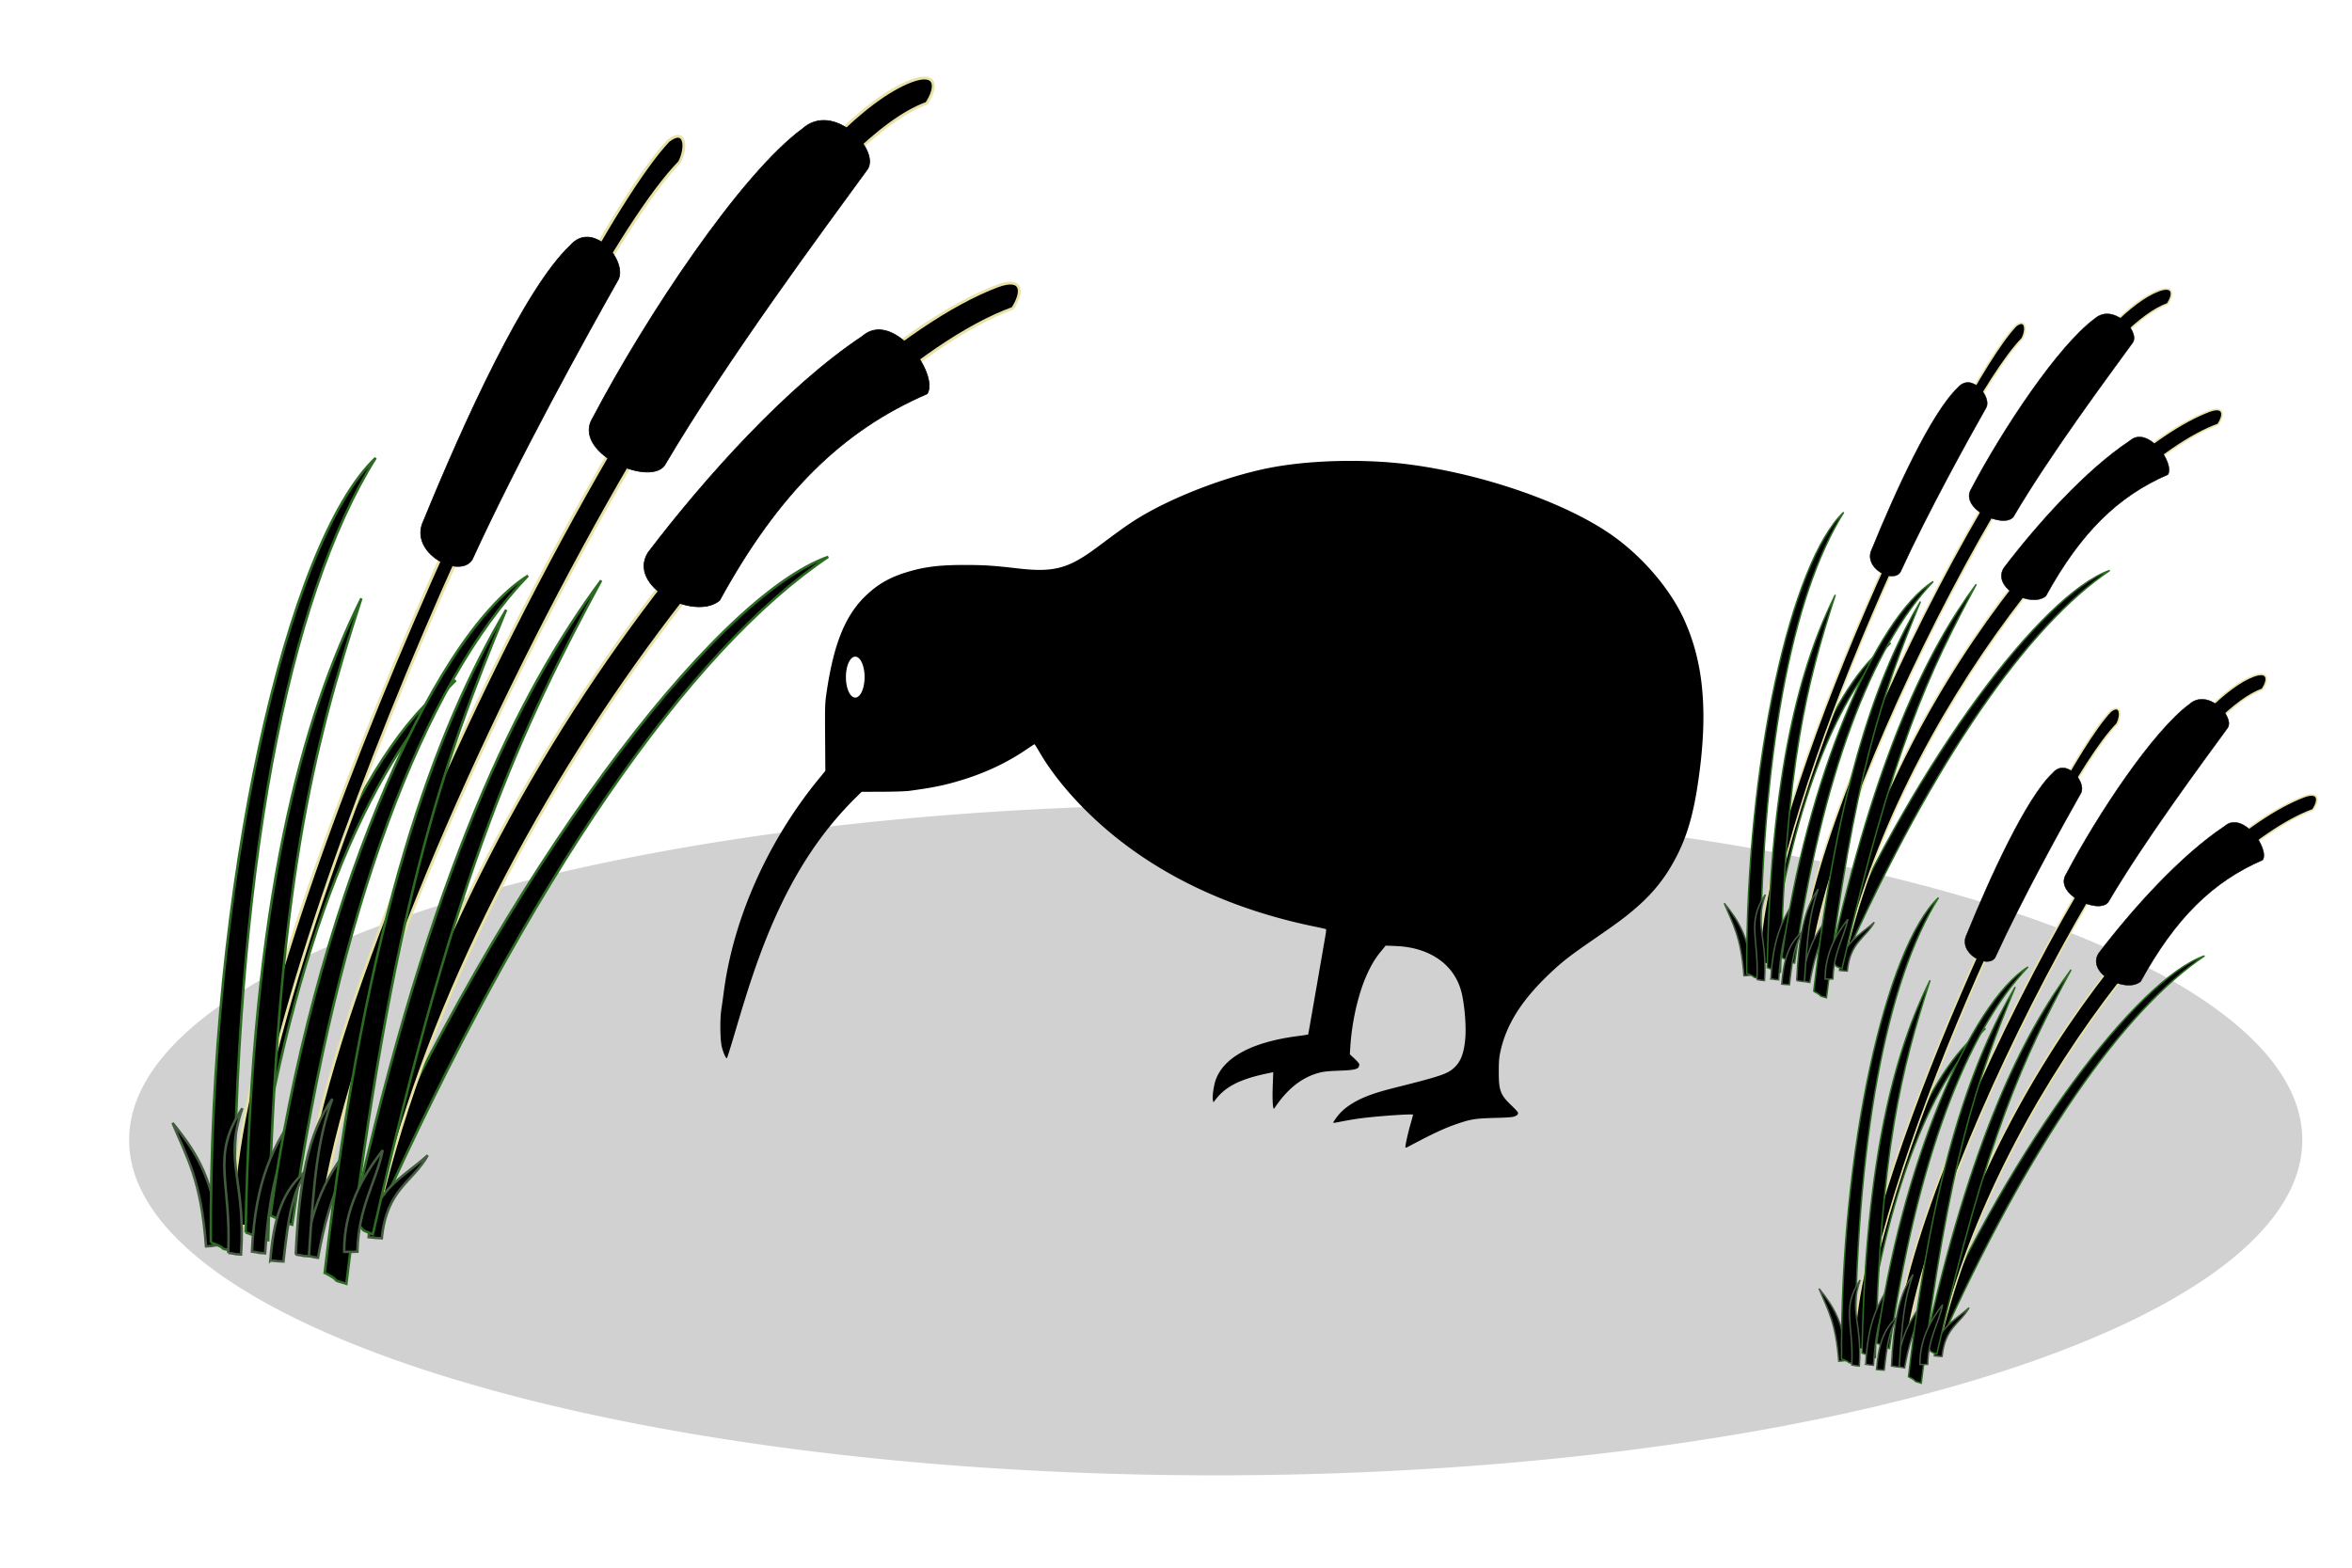 <?xml version="1.0"?>
<svg xmlns="http://www.w3.org/2000/svg" width="600" height="400" viewBox="0 0 600 400">
  <path d="M587.318 290.796a277.185 85.48 0 11-554.369 0 277.185 85.48 0 11554.37 0z" fill="#d1d1d1"/>
  <path d="M343.937 117.597c-6.779.028-13.538.574-19.234 1.619-11.57 2.123-26.441 7.869-35.478 13.702-2.036 1.314-3.3 2.22-9.531 6.851-7.167 5.328-10.924 6.32-19.97 5.272-6.304-.73-8.586-.88-13.524-.888-6.568-.01-10.39.465-14.922 1.85-4.136 1.263-7.054 2.895-9.978 5.575-5.512 5.051-8.535 12.287-10.413 24.915-.432 2.904-.456 3.487-.398 11.623l.06 8.571-1.745 2.13c-12.899 15.762-21.682 35.456-24.14 54.114a269.882 269.882 0 01-.643 4.586c-.387 2.501-.321 7.905.116 9.622.409 1.606 1.084 3.067 1.31 2.844.082-.08.914-2.736 1.85-5.902 2.862-9.668 4.358-14.347 6.267-19.603 6.374-17.552 14.19-30.507 24.667-40.883l1.574-1.563 5.311-.017c2.976-.008 5.994-.11 6.873-.23 6.246-.848 9.017-1.42 13.5-2.799 6.134-1.885 11.555-4.47 16.52-7.869.988-.675 1.845-1.225 1.9-1.225.054 0 .587.84 1.182 1.872 3.509 6.083 9.025 12.631 15.632 18.541 14.23 12.73 32.829 21.629 54.528 26.09 1.613.332 2.976.645 3.032.697.057.052.007.64-.11 1.31l-2.31 13.36c-1.154 6.677-2.122 12.165-2.15 12.196-.027.031-1.269.219-2.762.416-11.66 1.537-18.877 5.45-20.87 11.325-.474 1.4-.848 4.103-.68 4.929l.136.652.6-.776c2.495-3.23 6.145-5.106 12.661-6.508l2.015-.433-.128 3.35c-.148 3.796.022 6.445.386 5.901 3.365-5.035 7.05-7.946 11.528-9.116 1.085-.284 2.319-.41 5.06-.512 4.354-.162 5.096-.401 5.096-1.624 0-.17-.538-.812-1.2-1.427l-1.208-1.119.135-2.107c.41-6.323 2.004-13.266 4.147-18.076 1.145-2.568 2.182-4.29 3.675-6.11l1.189-1.444 2.56.102c8.887.343 15.21 4.9 16.863 12.157.755 3.31 1.147 8.447.876 11.493-.315 3.555-1.067 5.632-2.597 7.172-1.758 1.77-3.308 2.307-15.522 5.373-5.774 1.45-8.87 2.673-11.68 4.614a12.822 12.822 0 00-3.486 3.564c-.227.346-.41.673-.41.73 0 .057.897-.08 2.002-.309a87.347 87.347 0 014.558-.775c4.15-.582 13.819-1.267 13.819-.978 0 .075-.301 1.197-.674 2.49-.614 2.126-1.286 5.146-1.286 5.794 0 .19.212.144.833-.185 6.308-3.345 9.143-4.667 12.348-5.761 3.54-1.208 4.679-1.387 9.654-1.523 3.73-.103 4.618-.18 5.146-.439.35-.172.637-.343.637-.382 0-.039.058-.2.122-.354.08-.19-.422-.795-1.537-1.86-2.976-2.844-3.373-3.866-3.376-8.678-.002-2.728.079-3.684.435-5.306 1.549-7.042 5.646-13.394 13.146-20.363 2.983-2.772 4.793-4.153 11.142-8.531 5.852-4.036 7.922-5.59 10.627-7.976 4.053-3.572 6.923-7.152 9.452-11.791 2.983-5.472 4.683-11.009 5.954-19.385 2.743-18.084 1.615-31.172-3.657-42.473-3.517-7.538-10.353-15.523-17.905-20.92-11.727-8.38-32.96-15.817-52.237-18.294-4.806-.618-10.09-.91-15.363-.888zm-125.761 49.948c1.315 0 2.383 2.337 2.383 5.222 0 2.884-1.068 5.227-2.383 5.227s-2.383-2.343-2.383-5.227c0-2.885 1.068-5.222 2.383-5.222z"/>
  <g fill-rule="evenodd">
    <path d="M471.042 347.095c-.523-9.437-3.322-13.786-6.997-18.287 2.26 5.434 4.268 8.563 5.024 18.51 1.712-.09.16-.018 1.973-.223z" stroke="#435c3f" stroke-width=".374"/>
    <path d="M491.766 341.226c21.779-49.408 53.32-91.249 70.61-97.335-20.732 13.931-44.715 47.933-67.998 99.872-2.499-1.651-.214-.204-2.612-2.537zM473.548 338.966c5.264-36.057 20.402-69.202 32.962-76.552-13.383 13.071-24.339 39.679-30.188 77.662-2.456-.564-.23-.088-2.774-1.11z" stroke="#2c6c22" stroke-width=".374"/>
    <path d="M483.08 347.583c.179-42.171 63.764-164.456 91.784-175.088 3.92-1.43 3.81 1.022 2.276 3.367-27.412 9.953-89.09 128.708-91.36 172.676-2.307.212-2.294-.576-2.7-.955z" stroke="#e7e2a5" stroke-width=".315pt"/>
    <path d="M558.528 179.675c-9.235 6.77-23.447 28.127-31.44 43.341-3.246 5.081 8.173 10.357 10.71 7.212 9.468-16.081 24.14-35.786 30.504-44.533 1.784-2.962-5.172-10.152-9.774-6.02z" stroke="#000" stroke-width=".079pt"/>
    <path d="M491.662 343.637c13.688-67.938 68.083-129.748 96.102-140.38 3.918-1.434 3.808 1.018 2.276 3.367-27.415 9.95-81.885 73.895-95.677 137.968-2.307.212-2.295-.576-2.701-.955z" stroke="#e7e2a5" stroke-width=".315pt"/>
    <path d="M567.457 210.834c-11.167 7.417-23.446 21.042-32.083 32.392-3.246 5.08 6.887 10.357 10.71 7.211 8.822-16.08 18.344-25.48 31.147-31.007 1.784-2.963-5.172-12.728-9.774-8.596z" stroke="#000" stroke-width=".079pt"/>
    <path d="M473.126 343.344c.135-40.116 50.123-145.82 65.274-161.86 2.572-2.02 2.818.971 1.683 3.203-17.004 17.37-63.276 117.743-64.956 159.568-1.708.199-1.699-.548-2.001-.91z" stroke="#e7e2a5" stroke-width=".315pt"/>
    <path d="M523.672 197.203c-6.84 6.439-16.043 26.756-21.96 41.229-2.404 4.832 5.394 8.866 7.272 5.872 7.007-15.296 17.212-33.712 21.921-42.033 1.324-2.821-3.83-8.999-7.233-5.068z" stroke="#000" stroke-width=".079pt"/>
    <path d="M469.785 346.736c-.29-53.995 11.422-105.067 24.72-117.684-13.238 21.18-21.25 62.013-21.297 118.932-2.957-.489-.281-.098-3.423-1.248z" stroke="#2c6c22" stroke-width=".374"/>
    <path d="M483.826 348.573c1.626-10.12 5.043-14.502 9.386-18.952-2.975 5.61-5.427 8.765-7.356 19.412-1.771-.287-.167-.038-2.03-.46z" stroke="#435c3f" stroke-width=".374"/>
    <path d="M486.861 351.284c6.168-53.638 16.686-81.68 27.22-99.45-9.598 23.241-17.118 44.595-23.97 101.098-2.878-.835-.268-.13-3.25-1.648zM475.001 345.213c.898-50.395 8.62-77.504 17.363-95.088-7.277 22.561-12.673 43.155-13.972 96.277-2.943-.476-.277-.092-3.391-1.189z" stroke="#2c6c22" stroke-width=".374"/>
    <path d="M493.449 345.938c.523-7.076 5.188-8.9 8.86-12.276-2.257 4.075-6.134 4.983-6.887 12.443-1.712-.066-.164-.012-1.973-.167z" stroke="#435c3f" stroke-width=".374"/>
    <path d="M491.015 343.55c11.656-52.722 25.004-79.531 37.312-96.123-11.94 22.133-21.619 42.598-34.251 98.095-2.777-1.128-.252-.157-3.06-1.973z" stroke="#2c6c22" stroke-width=".374"/>
    <path d="M489.783 348.144c-.04-6.414 2.748-11.356 5.784-15.248-1.037 4.93-3.644 8.447-3.805 15.223-1.711.092-.163.003-1.979.025zM475.95 348.097c.52-10.993 3.322-16.062 6.994-21.306-2.257 6.332-4.268 9.978-5.021 21.565-1.712-.104-.164-.02-1.973-.259z" stroke="#435c3f" stroke-width=".374"/>
    <path d="M478.736 342.682c6.168-45.2 23.9-86.748 38.61-95.964-15.674 16.387-28.508 49.74-35.36 97.354-2.878-.706-.268-.11-3.25-1.39z" stroke="#2c6c22" stroke-width=".374"/>
    <path d="M478.704 349.44c.52-6.392 1.81-10.527 5.485-13.578-2.26 3.681-2.758 6.99-3.515 13.73-1.711-.064-.16-.013-1.97-.152zM472.391 348.286c.51-10.725-2.71-14.426 2.118-21.678-2.824 8.22.546 10.625-.192 21.93-1.67-.1-.158-.018-1.926-.252z" stroke="#435c3f" stroke-width=".374"/>
    <path d="M482.521 348.542c.523-10.994 1.813-18.105 5.488-23.35-2.26 6.333-2.758 12.022-3.515 23.608-1.711-.104-.16-.019-1.973-.258z" stroke="#435c3f" stroke-width=".374"/>
  </g>
  <g fill-rule="evenodd">
    <path d="M55.921 317.63c-.89-16.052-5.65-23.45-11.902-31.106 3.844 9.243 7.259 14.566 8.546 31.487 2.911-.156.273-.032 3.356-.38z" stroke="#435c3f" stroke-width=".637"/>
    <path d="M91.172 307.647c37.047-84.045 90.698-155.217 120.11-165.57-35.266 23.698-76.06 81.536-115.665 169.886-4.252-2.81-.365-.348-4.445-4.316zM60.183 303.803c8.954-61.334 34.704-117.714 56.07-130.217C93.488 195.82 74.852 241.081 64.9 305.69c-4.176-.96-.391-.15-4.718-1.887z" stroke="#2c6c22" stroke-width=".637"/>
    <path d="M76.396 318.461c.306-71.735 108.466-279.745 156.129-297.83 6.67-2.433 6.482 1.738 3.87 5.727-46.627 16.93-151.544 218.937-155.404 293.728-3.925.359-3.903-.981-4.595-1.625z" stroke="#e7e2a5" stroke-width=".536pt"/>
    <path d="M204.737 32.845c-15.71 11.516-39.884 47.845-53.48 73.724-5.522 8.643 13.902 17.618 18.218 12.267 16.105-27.354 41.063-60.873 51.887-75.751 3.035-5.04-8.798-17.269-16.625-10.24z" stroke="#000" stroke-width=".134pt"/>
    <path d="M90.995 311.749C114.28 196.184 206.806 91.043 254.47 72.959c6.664-2.44 6.476 1.731 3.87 5.726C211.707 95.61 119.052 204.382 95.59 313.373c-3.924.36-3.902-.98-4.594-1.624z" stroke="#e7e2a5" stroke-width=".536pt"/>
    <path d="M219.925 85.847c-18.995 12.616-39.883 35.793-54.573 55.1-5.522 8.642 11.715 17.617 18.218 12.266 15.006-27.354 31.203-43.341 52.981-52.745 3.035-5.04-8.798-21.65-16.626-14.62z" stroke="#000" stroke-width=".134pt"/>
    <path d="M59.465 311.25c.23-68.24 85.262-248.044 111.034-275.328 4.375-3.436 4.793 1.652 2.863 5.447C144.437 70.916 65.727 241.654 62.869 312.8c-2.906.338-2.89-.932-3.404-1.549z" stroke="#e7e2a5" stroke-width=".536pt"/>
    <path d="M145.445 62.66c-11.634 10.953-27.29 45.512-37.352 70.132-4.091 8.219 9.173 15.081 12.368 9.988 11.919-26.019 29.279-57.345 37.289-71.5 2.251-4.798-6.514-15.306-12.305-8.62z" stroke="#000" stroke-width=".134pt"/>
    <path d="M53.782 317.02c-.493-91.847 19.43-178.722 42.05-200.184-22.519 36.029-36.147 105.485-36.228 202.306-5.029-.83-.477-.166-5.822-2.123z" stroke="#2c6c22" stroke-width=".637"/>
    <path d="M77.667 320.145c2.766-17.216 8.578-24.668 15.966-32.238-5.061 9.543-9.232 14.91-12.514 33.02-3.013-.487-.284-.064-3.452-.782z" stroke="#435c3f" stroke-width=".637"/>
    <path d="M82.83 324.756c10.492-91.24 28.383-138.94 46.3-169.168-16.325 39.535-29.117 75.858-40.773 171.972-4.895-1.421-.455-.22-5.527-2.804zM62.655 314.43c1.528-85.723 14.663-131.837 29.536-161.748-12.38 38.377-21.558 73.408-23.767 163.769-5.008-.81-.472-.156-5.77-2.021z" stroke="#2c6c22" stroke-width=".637"/>
    <path d="M94.035 315.663c.89-12.037 8.825-15.14 15.07-20.883-3.838 6.932-10.432 8.476-11.714 21.167-2.911-.113-.279-.022-3.356-.284z" stroke="#435c3f" stroke-width=".637"/>
    <path d="M89.896 311.599c19.826-89.68 42.532-135.284 63.468-163.506-20.309 37.647-36.774 72.459-58.262 166.862-4.723-1.92-.429-.268-5.206-3.356z" stroke="#2c6c22" stroke-width=".637"/>
    <path d="M87.8 319.416c-.07-10.91 4.675-19.317 9.838-25.939-1.764 8.385-6.198 14.369-6.471 25.896-2.912.155-.28.005-3.367.043zM64.269 319.335c.884-18.7 5.65-27.321 11.897-36.243-3.84 10.771-7.26 16.974-8.541 36.683-2.911-.177-.279-.032-3.356-.44z" stroke="#435c3f" stroke-width=".637"/>
    <path d="M69.008 310.124c10.492-76.887 40.655-147.56 65.677-163.237-26.662 27.873-48.494 84.607-60.15 165.602-4.894-1.201-.455-.188-5.527-2.365z" stroke="#2c6c22" stroke-width=".637"/>
    <path d="M68.954 321.62c.885-10.874 3.078-17.908 9.33-23.098-3.845 6.262-4.692 11.892-5.979 23.354-2.91-.107-.273-.021-3.35-.257zM58.216 319.657c.868-18.245-4.611-24.54 3.603-36.876-4.804 13.983.927 18.074-.328 37.305-2.841-.172-.268-.032-3.275-.43z" stroke="#435c3f" stroke-width=".637"/>
    <path d="M75.447 320.091c.89-18.7 3.083-30.796 9.334-39.717-3.844 10.771-4.69 20.448-5.978 40.157-2.91-.177-.273-.032-3.356-.44z" stroke="#435c3f" stroke-width=".637"/>
  </g>
  <g fill-rule="evenodd">
    <path d="M446.86 248.755c-.523-9.437-3.322-13.786-6.997-18.287 2.26 5.434 4.268 8.564 5.024 18.51 1.712-.09.161-.018 1.973-.223z" stroke="#435c3f" stroke-width=".374"/>
    <path d="M467.584 242.886c21.779-49.408 53.32-91.249 70.61-97.335-20.732 13.931-44.715 47.933-67.997 99.872-2.5-1.651-.215-.204-2.613-2.537zM449.366 240.626c5.264-36.057 20.402-69.202 32.962-76.552-13.383 13.071-24.339 39.679-30.188 77.662-2.456-.564-.23-.088-2.774-1.11z" stroke="#2c6c22" stroke-width=".374"/>
    <path d="M458.897 249.243c.18-42.171 63.765-164.456 91.785-175.088 3.92-1.43 3.81 1.022 2.276 3.367-27.412 9.953-89.09 128.708-91.36 172.676-2.307.212-2.294-.576-2.7-.955z" stroke="#e7e2a5" stroke-width=".315pt"/>
    <path d="M534.346 81.335c-9.235 6.77-23.447 28.127-31.44 43.341-3.246 5.081 8.173 10.357 10.71 7.212 9.468-16.08 24.14-35.786 30.504-44.533 1.784-2.962-5.172-10.152-9.774-6.02z" stroke="#000" stroke-width=".079pt"/>
    <path d="M467.48 245.297c13.688-67.938 68.083-129.748 96.102-140.38 3.918-1.434 3.808 1.019 2.276 3.367-27.415 9.95-81.885 73.895-95.677 137.968-2.307.212-2.295-.576-2.701-.955z" stroke="#e7e2a5" stroke-width=".315pt"/>
    <path d="M543.275 112.494c-11.167 7.417-23.446 21.042-32.082 32.392-3.247 5.08 6.886 10.357 10.71 7.211 8.821-16.08 18.343-25.48 31.146-31.007 1.784-2.963-5.172-12.728-9.774-8.596z" stroke="#000" stroke-width=".079pt"/>
    <path d="M448.944 245.004c.135-40.116 50.123-145.82 65.274-161.86 2.572-2.02 2.818.971 1.683 3.203-17.004 17.37-63.276 117.743-64.956 159.568-1.708.199-1.699-.548-2.001-.91z" stroke="#e7e2a5" stroke-width=".315pt"/>
    <path d="M499.49 98.863c-6.84 6.439-16.043 26.756-21.96 41.229-2.404 4.832 5.394 8.866 7.272 5.872 7.007-15.296 17.212-33.712 21.921-42.033 1.324-2.821-3.83-8.999-7.233-5.068z" stroke="#000" stroke-width=".079pt"/>
    <path d="M445.603 248.396c-.29-53.995 11.422-105.067 24.72-117.684-13.238 21.18-21.25 62.013-21.297 118.932-2.957-.489-.28-.098-3.423-1.248z" stroke="#2c6c22" stroke-width=".374"/>
    <path d="M459.644 250.233c1.626-10.12 5.043-14.501 9.386-18.952-2.975 5.61-5.427 8.765-7.356 19.412-1.771-.286-.167-.037-2.03-.46z" stroke="#435c3f" stroke-width=".374"/>
    <path d="M462.68 252.944c6.168-53.638 16.685-81.68 27.219-99.45-9.598 23.241-17.118 44.595-23.97 101.098-2.878-.835-.268-.13-3.25-1.648zM450.819 246.873c.898-50.395 8.62-77.504 17.363-95.088-7.277 22.561-12.673 43.155-13.972 96.277-2.943-.476-.277-.092-3.391-1.189z" stroke="#2c6c22" stroke-width=".374"/>
    <path d="M469.267 247.598c.523-7.076 5.188-8.9 8.86-12.276-2.257 4.075-6.134 4.983-6.887 12.443-1.712-.066-.164-.012-1.973-.167z" stroke="#435c3f" stroke-width=".374"/>
    <path d="M466.834 245.21c11.655-52.722 25.003-79.531 37.311-96.123-11.94 22.133-21.618 42.598-34.251 98.095-2.777-1.128-.252-.157-3.06-1.973z" stroke="#2c6c22" stroke-width=".374"/>
    <path d="M465.601 249.805c-.04-6.414 2.749-11.357 5.784-15.25-1.037 4.93-3.644 8.448-3.805 15.224-1.711.092-.163.003-1.979.026zM451.768 249.757c.52-10.993 3.322-16.062 6.994-21.306-2.257 6.332-4.268 9.979-5.021 21.565-1.712-.104-.164-.02-1.973-.259z" stroke="#435c3f" stroke-width=".374"/>
    <path d="M454.554 244.342c6.168-45.2 23.9-86.748 38.61-95.964-15.674 16.387-28.508 49.74-35.36 97.354-2.878-.706-.268-.11-3.25-1.39z" stroke="#2c6c22" stroke-width=".374"/>
    <path d="M454.522 251.1c.52-6.392 1.81-10.527 5.485-13.578-2.26 3.681-2.758 6.99-3.515 13.73-1.711-.064-.16-.013-1.97-.152zM448.21 249.946c.51-10.725-2.711-14.426 2.117-21.678-2.824 8.22.546 10.625-.192 21.93-1.67-.1-.158-.018-1.926-.252z" stroke="#435c3f" stroke-width=".374"/>
    <path d="M458.34 250.202c.522-10.994 1.812-18.105 5.487-23.35-2.26 6.333-2.758 12.022-3.515 23.608-1.711-.104-.16-.019-1.973-.258z" stroke="#435c3f" stroke-width=".374"/>
  </g>
</svg>
